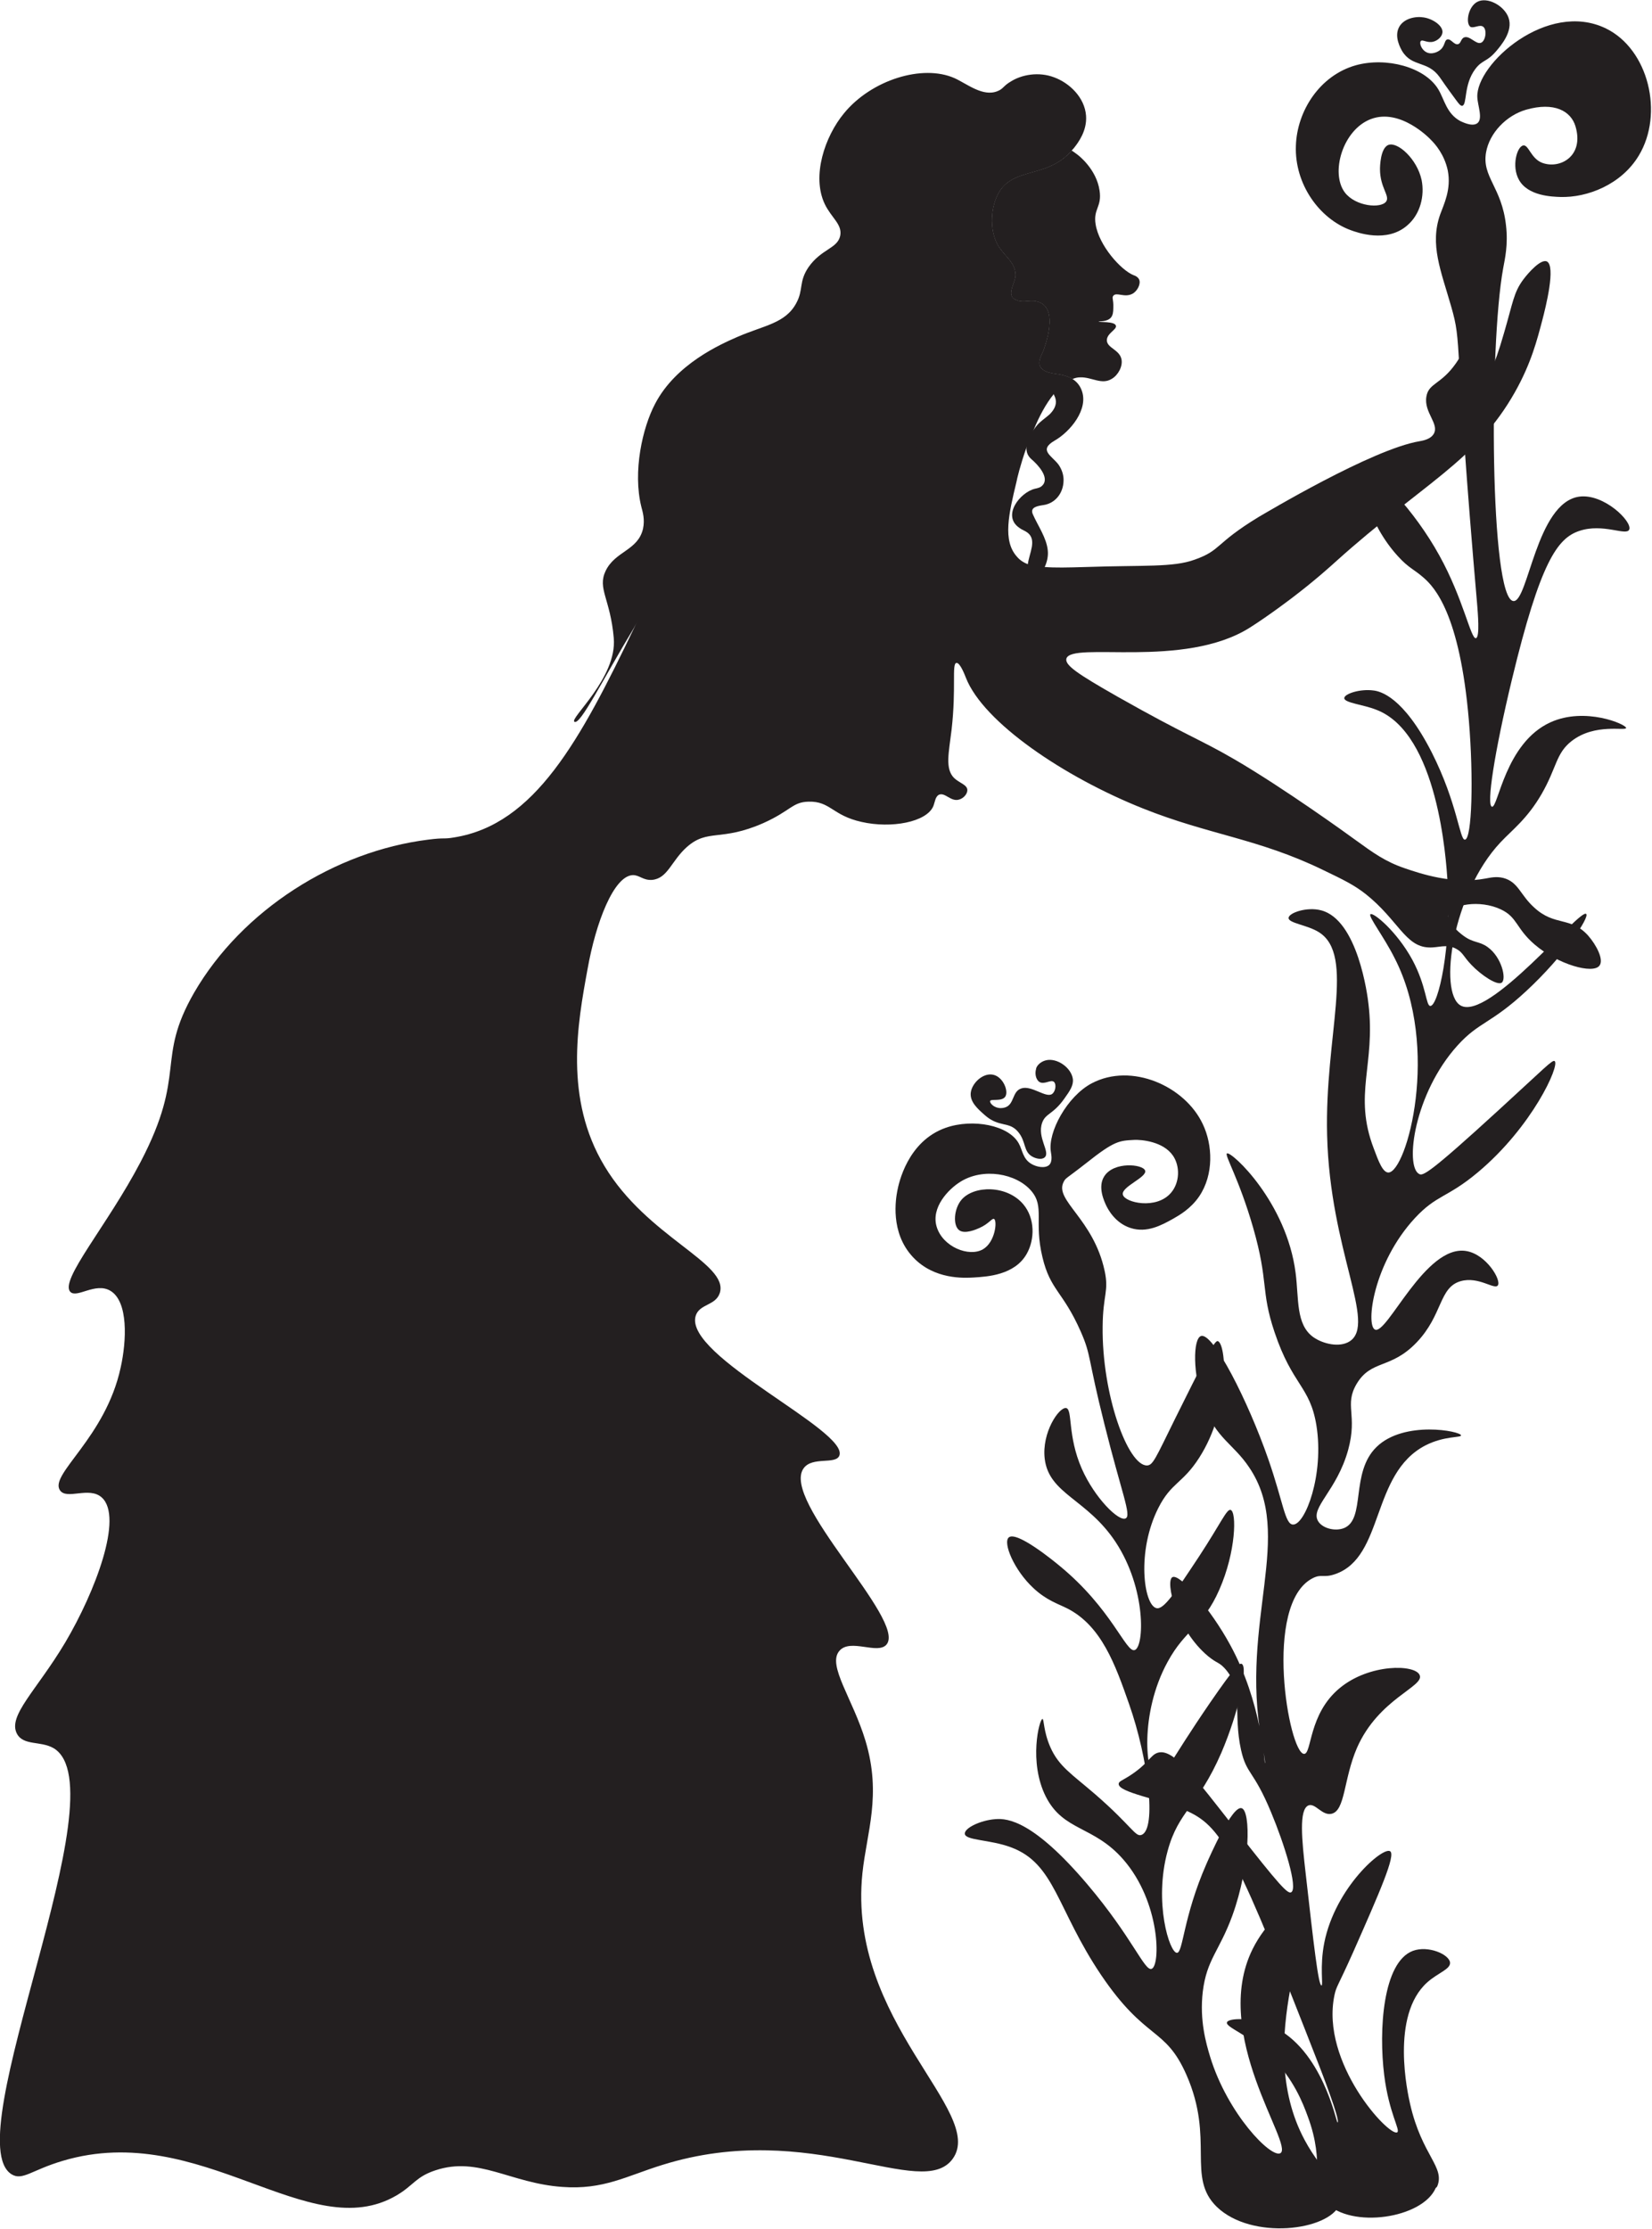 <svg  xmlns="http://www.w3.org/2000/svg"  viewBox="0 0 58.73 79.21"><defs>
        <style>.b,.c{fill:#231f20;}</style>
    </defs>
    <path class="c" d="M40.26,10.44c-.28,.15-.57-.07-.68,.07-.06,.07,.01,.13,0,.42,0,.17-.02,.27-.08,.35-.14,.17-.44,.13-.44,.15,0,.03,.56-.02,.61,.14,.05,.14-.32,.27-.32,.52,0,.28,.45,.33,.52,.68,.05,.25-.12,.56-.34,.69-.36,.23-.71-.06-1.12-.05-.1,0-.19,.02-.28,.06-.12-.07-.26-.12-.41-.15-.24-.05-.65-.05-.76-.33-.06-.17,.08-.4,.14-.55,.16-.46,.49-1.57-.26-1.73-.22-.05-.45,.05-.67-.03-.47-.15-.06-.61-.07-.92-.02-.47-.4-.64-.64-1.07-.3-.56-.24-1.37,.06-1.87,.54-.89,1.71-.48,2.58-1.47,.06,.04,.12,.08,.17,.12,.09,.06,.71,.55,.82,1.3,.09,.59-.23,.65-.14,1.2,.12,.76,.9,1.63,1.35,1.81,.04,.01,.16,.06,.2,.16,.06,.15-.06,.4-.24,.5Z"></path>
    <path class="c" d="M56.86,34.32c-.23,.3-1.46-.03-2.31-.76-.66-.57-.6-.96-1.19-1.24-.76-.36-1.75-.17-1.86,.17-.08,.26,.33,.62,.52,.76,.36,.27,.57,.19,.87,.41,.5,.36,.67,1.13,.5,1.26-.16,.12-.74-.27-1.08-.63-.28-.29-.3-.44-.54-.57-.35-.19-.63-.03-.98-.05-.83-.03-1.09-.98-2.23-1.89-.42-.33-.79-.51-1.54-.87-2.29-1.11-4.04-1.24-6.39-2.18-2.81-1.12-5.67-3.06-6.29-4.64-.04-.1-.21-.55-.34-.53-.17,.03,0,.88-.17,2.37-.1,.83-.24,1.39,.09,1.72,.19,.18,.47,.24,.47,.43,0,.14-.14,.3-.31,.34-.28,.07-.48-.26-.69-.18-.14,.06-.15,.26-.21,.41-.24,.57-1.5,.8-2.55,.56-1.04-.23-1.11-.74-1.88-.72-.58,.01-.63,.32-1.61,.76-1.52,.67-1.97,.19-2.72,.85-.56,.5-.68,1.12-1.24,1.17-.32,.02-.44-.17-.68-.17-.68,.02-1.32,1.69-1.61,3.33-.36,1.95-.84,4.62,.6,7.01,1.52,2.54,4.43,3.45,4.1,4.51-.15,.46-.73,.38-.86,.82-.41,1.43,5.45,4.07,5.11,4.96-.13,.33-.96,.02-1.27,.45-.83,1.15,3.65,5.39,2.95,6.26-.31,.38-1.29-.23-1.68,.23-.44,.51,.48,1.7,.93,3.2,.58,1.93,.04,3.26-.11,4.7-.55,5.27,4.41,8.48,3.21,10.15-1.1,1.52-5.02-1.44-10.33,.22-1.26,.39-2.09,.89-3.55,.78-1.85-.13-2.98-1.1-4.51-.59-.7,.23-.77,.53-1.38,.89-3.12,1.83-6.94-2.69-11.86-1.23-1.12,.33-1.44,.72-1.83,.48-1.98-1.24,3.91-13.68,1.5-15.14-.46-.27-1.08-.08-1.31-.52-.33-.64,.7-1.53,1.72-3.24,1.07-1.81,2.07-4.45,1.3-5.15-.45-.41-1.25,.1-1.49-.26-.38-.57,1.62-1.86,2.16-4.36,.21-.94,.28-2.35-.37-2.73-.53-.31-1.19,.28-1.42,.04-.39-.41,1.32-2.36,2.5-4.62,1.66-3.18,.52-3.61,1.9-6.01,1.71-2.95,5.02-5.03,8.32-5.44,.61-.08,.53-.01,.93-.08,2.86-.46,4.47-3.43,6.42-7.5,0,0,0-.01,0-.01,.54-1.1,1.09-2.29,1.71-3.53,0,0,5.96-11.97,10.89-13.42,.5-.15,1.92-.56,2.93,.05-.87,.99-2.04,.58-2.58,1.47-.3,.5-.36,1.31-.06,1.87,.24,.43,.62,.6,.64,1.07,.01,.31-.4,.77,.07,.92,.22,.08,.45-.02,.67,.03,.75,.16,.42,1.27,.26,1.73-.06,.15-.2,.38-.14,.55,.11,.28,.52,.28,.76,.33,.15,.03,.29,.08,.41,.15-.25,.09-.47,.28-.67,.54-.28,.34-.52,.8-.71,1.26-.1,.22-.18,.44-.26,.64h0c-.22,.62-.34,1.13-.35,1.2-.28,1.16-.5,2.1,.01,2.67,.1,.12,.23,.21,.39,.27,.16,.05,.35,.09,.6,.1,.35,.03,.83,.02,1.48,0,2.04-.07,3.08,.02,3.85-.26,.96-.34,.7-.56,2.28-1.52,.21-.12,4.03-2.41,5.72-2.69,.1-.02,.38-.06,.5-.26,.21-.36-.36-.76-.26-1.33,.08-.48,.52-.42,1.05-1.18,.44-.63,.45-1.14,.73-1.16,.18-.01,.39,.19,.43,.4,.1,.52-.8,.98-.68,1.23,.05,.11,.25,.14,.41,.1,.26-.07,.45-.36,.82-1.65,.32-1.09,.34-1.43,.68-1.89,.2-.27,.63-.74,.84-.65,.33,.16-.04,1.63-.16,2.09-.18,.68-.39,1.52-.97,2.55-1.39,2.47-3.29,3.26-6.33,5.99-.21,.19-.76,.69-1.56,1.3,0,0-.82,.63-1.53,1.08-2.35,1.49-6.36,.48-6.53,1.11-.05,.23,.38,.53,1.84,1.36,2.44,1.38,2.87,1.48,4.16,2.23,1.76,1.03,3.99,2.64,4.29,2.86,.61,.44,1.04,.76,1.75,1,.56,.19,1.71,.58,2.87,.36,.17-.03,.37-.08,.62-.02,.54,.14,.6,.6,1.1,1.05,.73,.68,1.3,.31,1.92,1,.29,.33,.57,.86,.4,1.07Z"></path>
    <path class="b" d="M38.45,13.86c.27,.68-.41,1.49-.96,1.8-.58,.34-.1,.53,.14,.85,.12,.17,.19,.38,.18,.58-.01,.43-.29,.8-.72,.86-.19,.03-.49,.07-.37,.33,.18,.41,.49,.84,.53,1.29,.02,.2-.03,.41-.11,.58-.12,.28-.32,.48-.44,.46-.1-.02-.15-.23-.17-.32-.02-.07-.01-.15,.01-.24,.05-.39,.33-.86-.01-1.12-.09-.07-.2-.1-.29-.17-.63-.43,.02-1.26,.55-1.39,.09-.02,.2-.04,.27-.12,.27-.28-.18-.75-.38-.92-.14-.12-.19-.25-.19-.41h0c0-.22,.11-.46,.26-.65,.07-.1,.14-.19,.22-.26,.11-.1,.24-.19,.35-.29,.14-.14,.25-.32,.21-.52-.01-.06-.04-.13-.07-.19-.09-.15-.23-.28-.39-.32-.25-.07-.51,.13-.75,.04-.16-.06-.25-.24-.29-.4-.1-.48,.09-.86,.32-1.26,.12-.22,.4-.64,.09-.79-.22-.1-.49-.01-.71-.07-.35-.11-.48-.36-.55-.73-.09-.44,.24-.66,.08-.92-.13-.22-.5-.27-.75-.2-.34,.08-.64,.41-.57,.6,.03,.12,.2,.16,.25,.18,.58,.17,1.55,1.58,1.33,3.05-.27,1.84-2.2,2.53-2.31,2.57-1.48,.51-2.3-.68-3.57-.4-2.92,.64-5.4,4.14-7.07,6.89,0,0,0,.01,0,.01-1.18,1.95-1.94,3.52-2.15,3.39-.18-.12,1.52-1.56,1.4-2.97-.12-1.4-.59-1.76-.29-2.39,.34-.71,1.15-.72,1.33-1.5,.07-.33-.01-.59-.06-.78-.31-1.25,.04-2.81,.49-3.66,.74-1.42,2.34-2.12,2.91-2.37,.96-.42,1.72-.48,2.11-1.21,.26-.48,.08-.75,.43-1.27,.46-.66,1.03-.66,1.13-1.12,.08-.41-.31-.63-.55-1.13-.47-.99,0-2.4,.69-3.23,.97-1.18,2.79-1.75,3.93-1.24,.44,.2,1,.67,1.52,.46,.21-.08,.21-.19,.47-.34,.39-.25,1-.36,1.55-.15,.54,.2,1.08,.71,1.13,1.36,.04,.54-.28,.96-.43,1.15-.03,.03-.05,.06-.08,.09-.87,.99-2.04,.58-2.58,1.47-.3,.5-.36,1.31-.06,1.87,.24,.43,.62,.6,.64,1.07,.01,.31-.4,.77,.07,.92,.22,.08,.45-.02,.67,.03,.75,.16,.42,1.27,.26,1.73-.06,.15-.2,.38-.14,.55,.11,.28,.52,.28,.76,.33,.15,.03,.29,.08,.41,.15,.14,.09,.25,.21,.32,.39Z"></path>
    <path class="c" d="M47.63,78.36c.24-.59-.6-1.09-1.25-2.31-1.9-3.54,.6-7.95-.2-8.3-.36-.16-1.19,.59-1.65,1.52-1.5,3.03,1.48,6.96,.99,7.25-.33,.19-1.88-1.4-2.5-3.43-.14-.47-.38-1.28-.26-2.31,.14-1.15,.59-1.44,1.05-2.7,.65-1.79,.66-3.73,.33-3.82-.34-.1-1.14,1.73-1.25,1.98-.83,1.89-.83,3.17-1.05,3.16-.26,0-.83-1.79-.33-3.62,.39-1.44,1.07-1.56,1.91-3.49,.63-1.47,.96-3.06,.72-3.16-.08-.03-.23,.09-1.12,1.38-1.46,2.13-1.69,2.76-1.91,2.7-.38-.1-.61-2.31,.4-4.15,.64-1.18,1.26-1.24,1.84-2.57,.59-1.34,.62-2.76,.4-2.83-.14-.04-.34,.46-1.12,1.65-.84,1.27-1.26,1.91-1.52,1.84-.45-.11-.71-2.02,.07-3.56,.46-.91,.86-.86,1.45-1.78,1.15-1.79,.96-4.08,.66-4.15-.13-.03-.59,.9-1.52,2.77-.69,1.4-.78,1.64-.99,1.65-.68,.02-1.61-2.52-1.58-4.94,.01-1.14,.23-1.24,.07-1.98-.4-1.85-1.79-2.5-1.46-3.15,.08-.16,.06-.09,.8-.67,1.02-.81,1.18-.8,1.72-.83,.24-.01,1.02,.05,1.37,.56,.26,.38,.24,.96-.07,1.32-.52,.61-1.64,.35-1.71,.07-.08-.28,.87-.62,.79-.86-.08-.23-1.11-.33-1.45,.2-.25,.38,0,.9,.07,1.05,.05,.1,.3,.61,.86,.79,.58,.19,1.11-.1,1.52-.33,.21-.12,.62-.35,.92-.79,.53-.78,.48-1.84,.13-2.57-.63-1.35-2.53-2.2-3.95-1.45-.87,.46-1.57,1.74-1.45,2.44,.01,.08,.07,.33-.06,.46-.14,.13-.44,.08-.64-.04-.3-.18-.31-.49-.44-.72-.35-.65-1.63-.9-2.6-.56-1.36,.48-1.67,1.98-1.72,2.24-.05,.27-.27,1.48,.56,2.36,.75,.8,1.82,.74,2.16,.72,.47-.03,1.45-.08,1.88-.84,.29-.51,.3-1.26-.12-1.76-.58-.69-1.76-.68-2.2-.16-.27,.32-.31,.91-.08,1.08,.2,.15,.61-.03,.72-.08,.34-.15,.45-.36,.52-.32,.12,.07,.04,.83-.4,1.08-.49,.28-1.42-.08-1.64-.8-.21-.69,.42-1.34,.84-1.6,.81-.51,1.99-.3,2.52,.32,.49,.57,.09,1.08,.4,2.36,.28,1.18,.73,1.21,1.36,2.64,.38,.86,.24,.9,.84,3.28,.61,2.45,.97,3.25,.76,3.36-.24,.13-1.1-.72-1.56-1.76-.52-1.18-.32-2.12-.56-2.16-.25-.04-.87,.87-.76,1.8,.15,1.26,1.5,1.42,2.52,2.96,1.1,1.67,1.02,3.73,.68,3.84-.31,.11-.81-1.47-2.68-3-.18-.15-1.52-1.25-1.8-1-.21,.19,.19,1.16,.88,1.8,.46,.43,.86,.55,1.2,.72,1.22,.62,1.71,2,2.2,3.4,.68,1.93,.99,4.45,.44,4.65-.22,.08-.34-.31-1.64-1.44-.86-.74-1.3-1-1.6-1.68-.25-.57-.22-1-.28-1-.11,0-.5,1.53,.12,2.76,.63,1.24,1.7,1.02,2.76,2.24,1.32,1.52,1.32,3.77,1,3.88-.25,.09-.68-1.11-2.28-3-1.91-2.25-2.83-2.36-3.28-2.32-.53,.04-1.1,.32-1.08,.52,.02,.24,.89,.2,1.64,.48,1.57,.58,1.62,2.18,3.2,4.53,1.6,2.37,2.28,1.83,3.04,3.56,1.01,2.3-.01,3.63,1.08,4.69,1.24,1.19,3.98,.85,4.37-.09Z"></path>
    <path class="c" d="M36.84,37.97c-.06,.17-.02,.39,.11,.48,.18,.11,.41-.1,.52,0,.09,.08,.06,.34-.07,.43-.22,.15-.73-.32-1.09-.2-.34,.11-.24,.58-.59,.68-.31,.09-.54-.14-.52-.23,.02-.09,.42,.03,.54-.16,.12-.19-.07-.68-.41-.77-.36-.1-.78,.28-.82,.64-.03,.32,.24,.56,.5,.79,.51,.45,.86,.21,1.18,.59,.3,.35,.18,.71,.52,.89,.11,.06,.32,.12,.43,.02,.21-.19-.28-.7-.09-1.23,.12-.34,.39-.29,.79-.86,.2-.28,.33-.47,.3-.7-.06-.4-.56-.75-.95-.66-.04,.01-.28,.07-.36,.3Z"></path>
    <path class="c" d="M51.09,77.71c.3-.7-.54-1.09-.96-2.94-.08-.35-.71-3.14,.61-4.32,.38-.34,.84-.47,.81-.71-.04-.29-.78-.61-1.32-.41-1.07,.4-1.22,2.82-1.02,4.42,.17,1.36,.59,1.96,.46,2.03-.29,.16-2.73-2.47-2.23-4.87,.07-.33,.11-.29,.66-1.52,.95-2.15,1.53-3.47,1.32-3.6-.26-.17-1.95,1.29-2.34,3.25-.17,.86-.03,1.52-.1,1.52-.11,.01-.28-1.48-.56-3.96-.14-1.22-.25-2.3,.1-2.44,.24-.09,.48,.37,.81,.3,.5-.1,.43-1.23,.91-2.34,.77-1.76,2.41-2.18,2.23-2.59-.16-.39-1.79-.41-2.84,.46-1.12,.92-.99,2.35-1.27,2.34-.54-.02-1.47-5.32,.3-6.24,.33-.17,.38,0,.81-.15,1.75-.61,1.26-3.56,3.2-4.57,.68-.35,1.28-.27,1.27-.36-.01-.15-2.02-.54-3,.41-.95,.92-.37,2.58-1.17,2.89-.32,.12-.76,0-.91-.25-.29-.48,.67-1.08,1.07-2.54,.34-1.25-.15-1.58,.3-2.34,.52-.87,1.21-.51,2.13-1.47,.94-.98,.79-1.96,1.57-2.18,.64-.18,1.2,.32,1.32,.15,.13-.19-.41-1.1-1.12-1.22-1.46-.25-2.82,3-3.25,2.79-.33-.16-.06-2.36,1.42-3.96,.78-.84,1.14-.71,2.23-1.62,1.94-1.62,2.93-3.81,2.74-3.96-.08-.06-.36,.25-1.98,1.73-2.49,2.28-2.71,2.36-2.84,2.28-.51-.27-.18-2.86,1.37-4.57,.76-.84,1.18-.76,2.44-1.93,1.36-1.26,2.26-2.63,2.13-2.74-.22-.21-3.48,3.84-4.47,3.25-.79-.47-.28-3.98,1.42-5.79,.42-.45,.95-.83,1.47-1.73,.54-.94,.5-1.44,1.07-1.88,.83-.64,1.92-.34,1.93-.46,0-.13-1.46-.76-2.69-.2-1.61,.73-1.86,3.05-2.08,3-.2-.05,.08-1.9,.71-4.52,1.01-4.19,1.62-5.02,2.39-5.28,.85-.29,1.68,.19,1.78-.05,.12-.28-.9-1.29-1.78-1.17-1.53,.22-1.81,3.77-2.34,3.71-.83-.09-.87-9.04-.36-11.83,.06-.33,.18-.83,.1-1.52-.15-1.36-.86-1.72-.71-2.59,.12-.7,.73-1.32,1.42-1.52,1.01-.29,1.6,.05,1.76,.59,.32,1.07-.57,1.54-1.2,1.29-.39-.16-.47-.65-.66-.61-.22,.04-.42,.74-.15,1.22,.32,.58,1.19,.6,1.47,.61,.96,.03,2.17-.44,2.79-1.47,.9-1.49,.35-3.78-1.17-4.52-2.08-1.01-4.62,1.27-4.57,2.44,.01,.3,.21,.77,0,.93-.19,.14-.56-.06-.61-.08-.49-.27-.56-.77-.78-1.13-.48-.79-1.85-1.15-2.93-.85-1.28,.36-2.09,1.62-2.13,2.86-.05,1.36,.83,2.59,1.95,3,.22,.08,1.28,.47,2.01-.17,.47-.4,.62-1.06,.51-1.61-.16-.75-.85-1.37-1.18-1.25-.29,.11-.3,.78-.3,.86,0,.66,.36,.95,.22,1.15-.18,.26-1.09,.18-1.47-.32-.52-.69-.08-2.23,.93-2.61,1.04-.39,2.08,.68,2.15,.76,.13,.13,.46,.5,.58,1.07,.13,.67-.14,1.2-.27,1.56-.38,1.07,.03,2.01,.39,3.27,.4,1.39,.08,.91,.93,10.66,.01,.17,.1,1.1-.05,1.13-.18,.04-.45-1.41-1.3-2.94-.88-1.6-2.3-3.1-2.62-2.91-.29,.17,.1,1.8,1.15,2.94,.38,.42,.57,.46,.91,.76,.38,.33,1.29,1.28,1.61,5.08,.17,2.04,.11,4.21-.14,4.23-.19,.02-.26-1.28-1.18-3.1-1.02-2-1.84-2.17-2.06-2.2-.49-.07-1.05,.12-1.05,.27,0,.17,.68,.23,1.13,.41,2.21,.83,2.49,5.36,2.54,6.08,.15,2.36-.33,4.45-.61,4.45-.16,0-.13-.69-.64-1.64-.55-1.01-1.39-1.7-1.49-1.62-.09,.07,.48,.8,.86,1.56,1.64,3.19,.43,7.6-.22,7.62-.2,0-.35-.39-.52-.85-.74-1.93,.07-2.97-.19-5.14-.03-.29-.38-3-1.69-3.33-.5-.13-1.14,.09-1.15,.27-.01,.19,.67,.25,1.08,.51,1.3,.82,.2,3.68,.29,7.21,.1,4.12,1.77,6.71,.8,7.33-.36,.23-.95,.09-1.29-.15-.63-.45-.51-1.37-.63-2.28-.32-2.52-2.28-4.33-2.44-4.25-.1,.05,.43,.9,.93,2.64,.56,1.95,.26,2.22,.76,3.71,.64,1.91,1.26,1.91,1.49,3.32,.28,1.75-.4,3.53-.83,3.52-.29,0-.35-.8-.88-2.32-.72-2.07-1.96-4.51-2.39-4.38-.29,.08-.31,1.36,.1,2.47,.43,1.17,1.05,1.36,1.61,2.2,1.63,2.41-.34,5.47,.44,9.7,0,0,.15,.81,.12,.81-.02,0-.11-2.15-1.24-4.21-.69-1.27-1.79-2.54-2.05-2.4-.26,.14,.13,1.86,1.27,2.81,.32,.26,.37,.2,.58,.42,.69,.74,.3,1.61,.59,2.91,.2,.89,.44,.7,1.07,2.22,.46,1.1,.97,2.71,.71,2.84-.12,.06-.4-.22-1.98-2.25-1.44-1.84-2.21-2.88-2.76-2.71-.27,.08-.33,.4-1.05,.85-.23,.14-.33,.17-.34,.25-.03,.32,1.49,.54,2.45,.98,1.27,.58,1.79,1.64,4.7,9.1,0,0,.75,1.92,.63,1.96-.04,.02-.53-2.61-2.32-3.42-.72-.32-1.55-.3-1.61-.14-.06,.18,.76,.42,1.57,1.22,.79,.78,1.13,1.65,1.3,2.12,.65,1.74,.05,2.44,.64,3.06,.9,.95,3.44,.57,3.91-.51Z"></path>
    <path class="c" d="M52.25,.94c.13,.1,.36-.1,.49,.02,.13,.12,.07,.5-.09,.56-.18,.07-.4-.27-.6-.19-.12,.05-.11,.22-.22,.24-.14,.03-.24-.19-.37-.17-.11,.02-.08,.19-.22,.34-.13,.13-.37,.21-.54,.11-.17-.09-.25-.32-.19-.39,.06-.07,.23,.08,.45,.02,.15-.04,.3-.17,.32-.32,.03-.24-.34-.49-.66-.54-.29-.05-.71,.03-.88,.34-.19,.35,.06,.77,.11,.86,.36,.58,.9,.32,1.33,.92,.05,.07,.26,.38,.58,.81,.11,.15,.16,.21,.22,.21,.19-.03,.04-.74,.47-1.31,.25-.33,.4-.24,.73-.62,.18-.21,.62-.72,.45-1.2-.15-.43-.76-.76-1.12-.56-.32,.18-.41,.75-.24,.88Z"></path>
</svg>